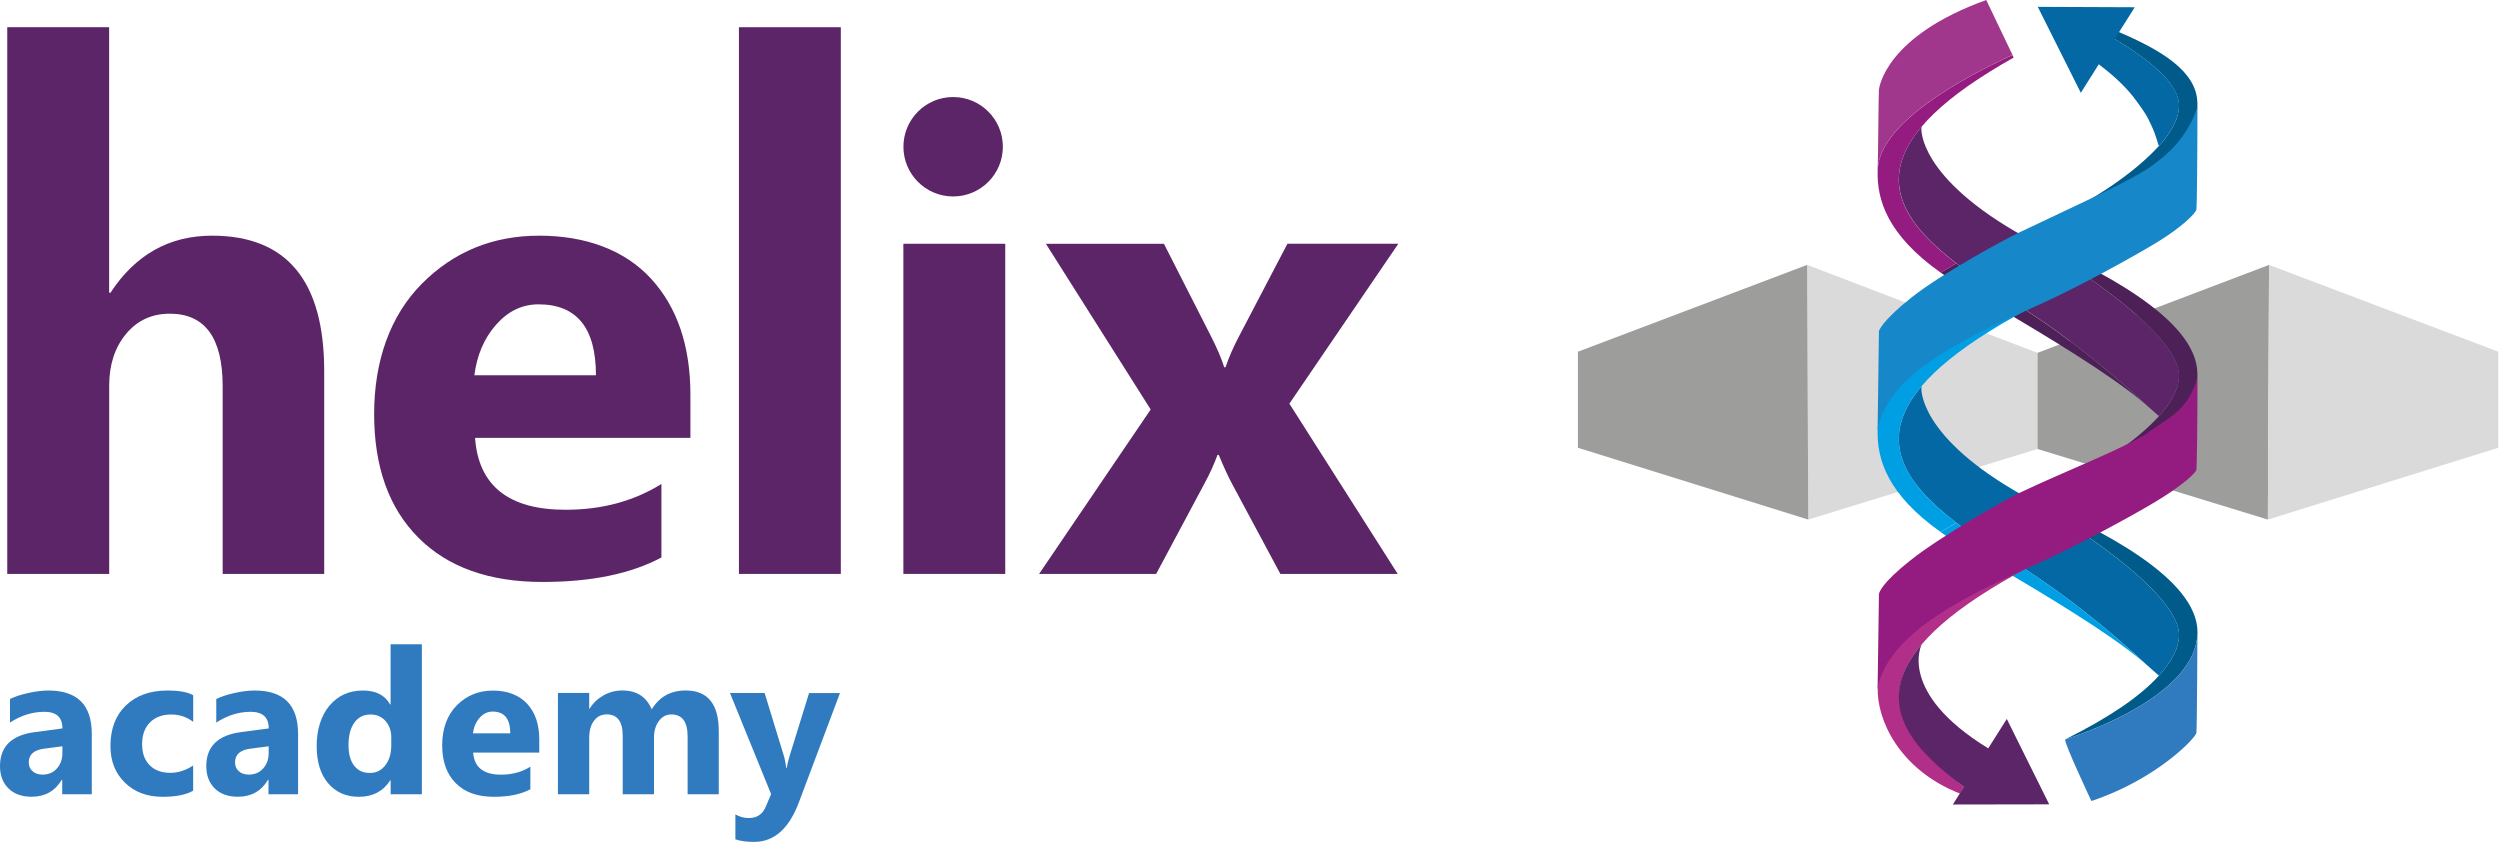 <?xml version="1.0" encoding="UTF-8" standalone="no"?> <svg xmlns="http://www.w3.org/2000/svg" xmlns:xlink="http://www.w3.org/1999/xlink" xmlns:serif="http://www.serif.com/" width="100%" height="100%" viewBox="0 0 438 148" version="1.1" xml:space="preserve" style="fill-rule:evenodd;clip-rule:evenodd;stroke-linejoin:round;stroke-miterlimit:2;"> <g transform="matrix(1,0,0,1,-9.29,-152.9)"> <path d="M25.37,292.06L20.19,292.06L20.19,289.51L20.12,289.51C18.93,291.5 17.17,292.49 14.83,292.49C13.11,292.49 11.75,292 10.77,291.03C9.79,290.06 9.29,288.75 9.29,287.12C9.29,283.68 11.33,281.69 15.41,281.16L20.23,280.52C20.23,278.58 19.18,277.61 17.07,277.61C14.96,277.61 12.94,278.24 11.04,279.5L11.04,275.37C11.8,274.98 12.85,274.63 14.17,274.33C15.49,274.03 16.7,273.88 17.78,273.88C22.84,273.88 25.37,276.41 25.37,281.46L25.37,292.07L25.37,292.06ZM20.22,284.85L20.22,283.65L17,284.07C15.22,284.3 14.33,285.1 14.33,286.48C14.33,287.1 14.55,287.62 14.98,288.01C15.41,288.41 16,288.61 16.74,288.61C17.77,288.61 18.61,288.26 19.25,287.54C19.9,286.83 20.22,285.93 20.22,284.84L20.22,284.85Z" style="fill:rgb(48,123,191);fill-rule:nonzero;"></path> <path d="M43.15,291.42C41.91,292.14 40.13,292.5 37.79,292.5C35.06,292.5 32.85,291.67 31.17,290.02C29.48,288.37 28.64,286.24 28.64,283.62C28.64,280.6 29.54,278.23 31.35,276.49C33.16,274.75 35.58,273.88 38.6,273.88C40.69,273.88 42.21,274.16 43.14,274.71L43.14,279.36C42,278.51 40.72,278.08 39.31,278.08C37.74,278.08 36.49,278.54 35.57,279.46C34.65,280.38 34.19,281.65 34.19,283.26C34.19,284.87 34.63,286.07 35.51,286.96C36.39,287.86 37.6,288.3 39.13,288.3C40.49,288.3 41.83,287.87 43.13,287.02L43.13,291.42L43.15,291.42Z" style="fill:rgb(48,123,191);fill-rule:nonzero;"></path> <path d="M61.51,292.06L56.33,292.06L56.33,289.51L56.26,289.51C55.07,291.5 53.31,292.49 50.97,292.49C49.25,292.49 47.89,292 46.91,291.03C45.93,290.06 45.43,288.75 45.43,287.12C45.43,283.68 47.47,281.69 51.55,281.16L56.37,280.52C56.37,278.58 55.32,277.61 53.21,277.61C51.1,277.61 49.08,278.24 47.18,279.5L47.18,275.37C47.94,274.98 48.99,274.63 50.31,274.33C51.63,274.03 52.84,273.88 53.92,273.88C58.98,273.88 61.51,276.41 61.51,281.46L61.51,292.07L61.51,292.06ZM56.36,284.85L56.36,283.65L53.14,284.07C51.36,284.3 50.47,285.1 50.47,286.48C50.47,287.1 50.69,287.62 51.12,288.01C51.55,288.41 52.14,288.61 52.88,288.61C53.91,288.61 54.75,288.26 55.39,287.54C56.04,286.83 56.36,285.93 56.36,284.84L56.36,284.85Z" style="fill:rgb(48,123,191);fill-rule:nonzero;"></path> <path d="M83.21,292.06L77.73,292.06L77.73,289.62L77.66,289.62C76.41,291.54 74.58,292.5 72.16,292.5C69.94,292.5 68.16,291.72 66.8,290.15C65.45,288.58 64.77,286.4 64.77,283.59C64.77,280.78 65.52,278.3 67.01,276.53C68.5,274.76 70.45,273.88 72.87,273.88C75.16,273.88 76.75,274.7 77.65,276.34L77.72,276.34L77.72,265.78L83.2,265.78L83.2,292.06L83.21,292.06ZM77.84,283.45L77.84,282.1C77.84,280.94 77.5,279.98 76.83,279.22C76.16,278.46 75.29,278.08 74.21,278.08C73,278.08 72.05,278.56 71.37,279.51C70.69,280.46 70.35,281.77 70.35,283.44C70.35,285 70.68,286.2 71.34,287.05C72,287.9 72.91,288.32 74.08,288.32C75.25,288.32 76.09,287.87 76.79,286.99C77.49,286.1 77.84,284.92 77.84,283.45Z" style="fill:rgb(48,123,191);fill-rule:nonzero;"></path> <path d="M103.77,284.75L92.19,284.75C92.37,287.33 94,288.62 97.06,288.62C99.01,288.62 100.73,288.16 102.21,287.23L102.21,291.18C100.57,292.06 98.44,292.5 95.81,292.5C92.94,292.5 90.72,291.71 89.14,290.12C87.56,288.53 86.76,286.32 86.76,283.47C86.76,280.62 87.61,278.19 89.33,276.47C91.04,274.75 93.14,273.89 95.64,273.89C98.14,273.89 100.23,274.66 101.65,276.2C103.07,277.74 103.77,279.82 103.77,282.46L103.77,284.77L103.77,284.75ZM98.69,281.38C98.69,278.84 97.66,277.57 95.6,277.57C94.72,277.57 93.96,277.93 93.32,278.66C92.68,279.39 92.29,280.3 92.15,281.38L98.69,281.38Z" style="fill:rgb(48,123,191);fill-rule:nonzero;"></path> <path d="M135.22,292.06L129.76,292.06L129.76,281.94C129.76,279.36 128.81,278.07 126.92,278.07C126.02,278.07 125.28,278.46 124.72,279.23C124.15,280 123.87,280.97 123.87,282.12L123.87,292.05L118.39,292.05L118.39,281.82C118.39,279.31 117.46,278.06 115.6,278.06C114.66,278.06 113.92,278.43 113.36,279.17C112.8,279.91 112.52,280.92 112.52,282.19L112.52,292.05L107.04,292.05L107.04,274.3L112.52,274.3L112.52,277.07L112.59,277.07C113.16,276.12 113.95,275.35 114.97,274.76C115.99,274.17 117.11,273.87 118.32,273.87C120.83,273.87 122.54,274.97 123.47,277.18C124.82,274.97 126.81,273.87 129.43,273.87C133.29,273.87 135.22,276.25 135.22,281.01L135.22,292.06Z" style="fill:rgb(48,123,191);fill-rule:nonzero;"></path> <path d="M156.46,274.31L149.25,293.48C147.52,298.09 144.9,300.4 141.41,300.4C140.08,300.4 138.99,300.25 138.13,299.95L138.13,295.58C138.86,296.01 139.65,296.22 140.5,296.22C141.91,296.22 142.89,295.56 143.45,294.23L144.39,292.03L137.18,274.31L143.25,274.31L146.56,285.11C146.77,285.78 146.93,286.57 147.05,287.49L147.12,287.49C147.22,286.82 147.41,286.04 147.69,285.15L151.04,274.32L156.47,274.32L156.46,274.31Z" style="fill:rgb(48,123,191);fill-rule:nonzero;"></path> <path d="M66.09,253.45L48.3,253.45L48.3,220.57C48.3,212.1 45.21,207.86 39.04,207.86C35.88,207.86 33.32,209.05 31.36,211.42C29.4,213.79 28.42,216.81 28.42,220.46L28.42,253.45L10.56,253.45L10.56,157.67L28.41,157.67L28.41,204.19L28.64,204.19C33.01,197.52 38.94,194.19 46.43,194.19C59.54,194.19 66.09,202.1 66.09,217.92L66.09,253.45Z" style="fill:rgb(91,37,104);fill-rule:nonzero;"></path> <rect x="138.75" y="157.67" width="17.85" height="95.78" style="fill:rgb(91,37,104);fill-rule:nonzero;"></rect> <rect x="167.56" y="195.61" width="17.85" height="57.84" style="fill:rgb(91,37,104);fill-rule:nonzero;"></rect> <path d="M254.28,195.6L235.19,223.62L254.17,253.45L233.61,253.45L225.25,237.86C224.57,236.62 223.76,234.87 222.82,232.61L222.59,232.61C222.02,234.19 221.25,235.89 220.27,237.69L211.85,253.45L191.34,253.45L210.89,224.64L192.53,195.61L213.21,195.61L221.46,211.82C222.55,213.97 223.32,215.77 223.77,217.24L224,217.24C224.6,215.47 225.41,213.63 226.43,211.7L234.85,195.6L254.28,195.6Z" style="fill:rgb(91,37,104);fill-rule:nonzero;"></path> <circle cx="176.28" cy="178.61" r="8.71" style="fill:rgb(91,37,104);"></circle> <path d="M130.25,229.61L92.52,229.61C93.12,238.01 98.41,242.21 108.39,242.21C114.75,242.21 120.35,240.7 125.17,237.69L125.17,250.57C119.82,253.43 112.87,254.86 104.33,254.86C94.99,254.86 87.74,252.27 82.58,247.09C77.42,241.91 74.84,234.69 74.84,225.43C74.84,216.17 77.63,208.22 83.2,202.61C88.77,197 95.63,194.19 103.76,194.19C111.89,194.19 118.72,196.7 123.33,201.7C127.94,206.71 130.25,213.51 130.25,222.09L130.25,229.61ZM113.7,218.65C113.7,210.37 110.35,206.22 103.64,206.22C100.78,206.22 98.3,207.41 96.21,209.78C94.12,212.15 92.85,215.11 92.4,218.65L113.7,218.65Z" style="fill:rgb(91,37,104);fill-rule:nonzero;"></path> <path d="M325.9,199.31L326.1,243.93L366.26,231.56L366.26,214.72L325.9,199.31Z" style="fill:rgb(218,218,218);fill-rule:nonzero;"></path> <path d="M325.9,199.31L326.1,243.93L285.74,231.35L285.74,214.52L325.9,199.31Z" style="fill:rgb(157,157,156);fill-rule:nonzero;"></path> <path d="M406.83,199.31L406.62,243.93L366.26,231.56L366.26,214.72L406.83,199.31Z" style="fill:rgb(157,157,156);fill-rule:nonzero;"></path> <path d="M406.83,199.31L406.62,243.93L446.99,231.35L446.99,214.52L406.83,199.31Z" style="fill:rgb(218,218,218);fill-rule:nonzero;"></path> <path d="M391.06,264.2C391.06,266.36 389.82,268.76 387.54,271.28C387.08,270.88 385.08,269.11 385.31,269.31C381.85,266.08 373.76,258.86 364.17,252.68C359.56,249.71 354.52,246.59 350.41,243.2C342.72,236.88 338.28,229.61 345.98,220.53L345.92,220.89C345.92,220.89 345.25,229.49 364.12,239.93C364.12,239.93 364.15,239.94 364.2,239.97C364.13,239.94 364.06,239.91 363.99,239.88C363.99,239.88 391.07,255.26 391.07,264.21L391.06,264.2Z" style="fill:rgb(3,104,164);fill-rule:nonzero;"></path> <path d="M371.13,282.44C371.07,282.47 371,282.51 371.13,282.44Z" style="fill:none;fill-rule:nonzero;"></path> <path d="M371.13,282.44C371.26,282.38 371.2,282.41 371.13,282.44Z" style="fill:rgb(186,52,139);fill-rule:nonzero;"></path> <path d="M371.13,282.44C371.39,282.32 370.88,282.57 371.13,282.44C378.71,278.64 384.1,275.05 387.54,271.27C389.83,268.76 391.06,266.35 391.06,264.19C391.06,255.24 363.98,239.86 363.98,239.86C364.05,239.89 364.12,239.92 364.19,239.95C377.41,245.61 394.36,254.29 394.29,263.71C394.19,275.48 371.14,282.43 371.14,282.43L371.13,282.44Z" style="fill:rgb(0,90,138);fill-rule:nonzero;"></path> <path d="M394.27,218.94C394.24,219.23 394.19,219.59 394.09,220.01C394.05,220.15 394.01,220.29 393.96,220.44C391.07,229.5 372.76,236.49 372.76,236.49C373.02,236.37 381.99,231.91 387.53,225.82C389.82,223.31 391.05,220.9 391.05,218.74C391.05,209.79 363.97,194.41 363.97,194.41C364.04,194.44 364.11,194.47 364.18,194.5C377.39,200.16 394.08,208.83 394.27,218.24L394.27,218.13C394.27,218.2 394.3,218.47 394.27,218.93L394.27,218.94Z" style="fill:rgb(77,33,88);fill-rule:nonzero;"></path> <path d="M391.06,218.74C391.06,220.9 389.82,223.3 387.54,225.81C387.08,225.41 385.08,223.64 385.31,223.84C381.85,220.61 373.76,213.39 364.17,207.21C359.56,204.24 354.52,201.12 350.41,197.73C342.72,191.41 338.28,184.14 345.98,175.06L345.92,175.42C345.92,175.42 345.25,184.02 364.12,194.46C364.12,194.46 364.15,194.47 364.2,194.5C364.13,194.47 364.06,194.44 363.99,194.41C363.99,194.41 391.07,209.79 391.07,218.74L391.06,218.74Z" style="fill:rgb(91,37,104);fill-rule:nonzero;"></path> <path d="M384.52,223.18C378.59,218.27 368.15,211.98 359.47,206.87C357.31,205.6 355.26,204.4 353.41,203.31C351.9,202.42 350.54,201.54 349.3,200.66C350.15,200.14 351.07,199.6 352.04,199.04C355.11,201.4 358.56,203.62 361.9,205.77C362.66,206.26 363.41,206.74 364.16,207.22C373.75,213.4 381.84,220.62 385.3,223.85C385.05,223.63 384.79,223.41 384.52,223.19L384.52,223.18Z" style="fill:rgb(77,33,88);fill-rule:nonzero;"></path> <path d="M394.27,218.94L394.27,218.14C394.27,218.21 394.31,218.48 394.27,218.94Z" style="fill:rgb(0,159,227);fill-rule:nonzero;"></path> <path d="M371.13,282.44C371.07,282.47 371.01,282.5 371.13,282.44Z" style="fill:rgb(48,123,191);fill-rule:nonzero;"></path> <path d="M394.1,281.3C393.99,282.15 387.21,289.4 375.7,293.24C375.7,293.24 370.71,282.64 371.13,282.44C371.28,282.39 394.19,275.45 394.28,263.72C394.28,263.72 394.21,280.45 394.1,281.31L394.1,281.3Z" style="fill:rgb(48,123,191);fill-rule:nonzero;"></path> <path d="M359.32,252.24C357.21,251 355.22,249.83 353.41,248.77C351.89,247.88 350.52,246.99 349.28,246.11C350.14,245.59 351.06,245.06 352.05,244.5C355.07,246.82 358.46,249.02 361.76,251.13C362.57,251.65 363.38,252.16 364.17,252.67C373.76,258.86 381.85,266.07 385.31,269.3C385.06,269.08 384.8,268.86 384.53,268.64C378.56,263.7 368.03,257.37 359.32,252.24Z" style="fill:rgb(0,159,227);fill-rule:nonzero;"></path> <path d="M338.26,228.11C338.68,217.07 364.74,206.72 367.22,205.7C363.68,207.5 360.59,209.23 357.89,210.92C352.38,214.34 348.52,217.53 345.98,220.52C338.28,229.6 342.72,236.87 350.41,243.19C350.94,243.63 351.49,244.06 352.05,244.49C351.07,245.05 350.14,245.58 349.28,246.1C340.01,239.53 338.06,233.37 338.26,228.11Z" style="fill:rgb(0,159,227);fill-rule:nonzero;"></path> <path d="M338.26,182.66C338.58,174.33 353.51,166.37 361.87,162.54L362.08,162.99C360.58,163.83 359.18,164.66 357.88,165.47C352.37,168.89 348.51,172.08 345.97,175.08C338.27,184.16 342.71,191.43 350.4,197.75C350.93,198.19 351.48,198.62 352.04,199.05C351.06,199.61 350.15,200.15 349.3,200.67C340.01,194.09 338.06,187.93 338.26,182.66Z" style="fill:rgb(148,28,128);fill-rule:nonzero;"></path> <path d="M361.88,162.53C353.52,166.36 338.59,174.3 338.27,182.64L338.25,182.87C338.36,179.95 338.4,169.08 338.48,168.58C338.56,168.08 339.75,159.22 357.28,152.9L361.89,162.54L361.88,162.53Z" style="fill:rgb(160,55,140);fill-rule:nonzero;"></path> <path d="M345.98,265.79C338.28,274.87 343.05,282.17 350.55,288.44C353.2,290.66 353.42,290.74 353.42,290.74C353.06,291.35 352.89,291.57 352.68,291.94C341.95,287.73 338.06,278.85 338.27,273.37C338.69,262.33 364.75,251.98 367.23,250.96C363.69,252.76 360.6,254.49 357.9,256.18C352.39,259.6 348.53,262.79 345.99,265.78L345.98,265.79Z" style="fill:rgb(178,47,137);fill-rule:nonzero;"></path> <path d="M368.31,293.82L351.43,293.85L353.38,290.75C352.35,290 351.35,289.24 350.4,288.46C342.71,282.14 338.27,274.87 345.97,265.79C345.97,265.79 341.62,274.2 357.63,284.01L360.88,278.86L368.31,293.82Z" style="fill:rgb(91,37,104);fill-rule:nonzero;"></path> <path d="M394.28,171.54C394.26,171.83 394.2,172.24 394.09,172.67C394.05,172.81 394.02,172.96 393.96,173.1C391.29,180.66 380.78,185.74 375.85,187.9C374.85,188.34 372.89,189.31 372.89,189.31C373.15,189.18 381.99,184.56 387.53,178.48C389.82,175.97 391.05,173.56 391.05,171.41C391.05,167.5 385.69,163.23 379.66,159.66L380.41,158.47C388.08,161.74 394.16,165.45 394.27,170.91L394.27,170.8C394.27,170.86 394.3,171.09 394.27,171.54L394.28,171.54Z" style="fill:rgb(0,90,138);fill-rule:nonzero;"></path> <path d="M391.06,171.4C391.06,173.56 389.82,175.96 387.54,178.47C387.38,178.33 387.12,176.74 386.13,174.7C385.43,173.26 385.43,173.08 383.46,170.41C382.09,168.55 380.25,166.7 377.59,164.62C377.4,164.47 377.2,164.31 377,164.16L373.85,169.16L366.31,154.1L383.3,154.17L379.79,159.73C385.79,163.3 391.07,167.53 391.07,171.39L391.06,171.4Z" style="fill:rgb(3,104,164);fill-rule:nonzero;"></path> <path d="M338.24,273.87C338.24,273.87 338.47,257.25 338.48,257.05C338.48,256.81 338.74,255.24 344.02,251.05C349.3,246.86 360.35,240.58 363.07,239.27C371.14,235.4 382.44,231.09 386.12,228.35C389.03,226.18 392.8,224.75 394.29,218.94C394.29,227.51 394.17,234.61 394.11,235.16C394.05,235.71 391.77,237.9 386.86,240.85C382.26,243.61 372.99,248.58 366.81,251.4C358.16,255.34 346.17,260.51 340.83,267.83C338.25,271.38 338.24,273.86 338.24,273.86L338.24,273.87Z" style="fill:rgb(148,28,128);fill-rule:nonzero;"></path> <path d="M338.24,228.57L338.48,210.9C338.48,210.9 338.88,209.23 344.16,205.04C349.44,200.85 360.21,194.99 362.93,193.69C371,189.82 382.11,184.86 386,182.15C388.97,180.07 392.37,177.19 394.28,171.69C394.28,180.26 394.19,189.02 394.11,189.59C394.03,190.16 391.77,192.61 386.86,195.56C382.26,198.32 373.41,203.15 367.23,205.97C358.58,209.91 346.16,215.08 340.83,222.4C338.25,225.95 338.24,228.58 338.24,228.58L338.24,228.57Z" style="fill:rgb(22,135,201);fill-rule:nonzero;"></path> </g> </svg> 
